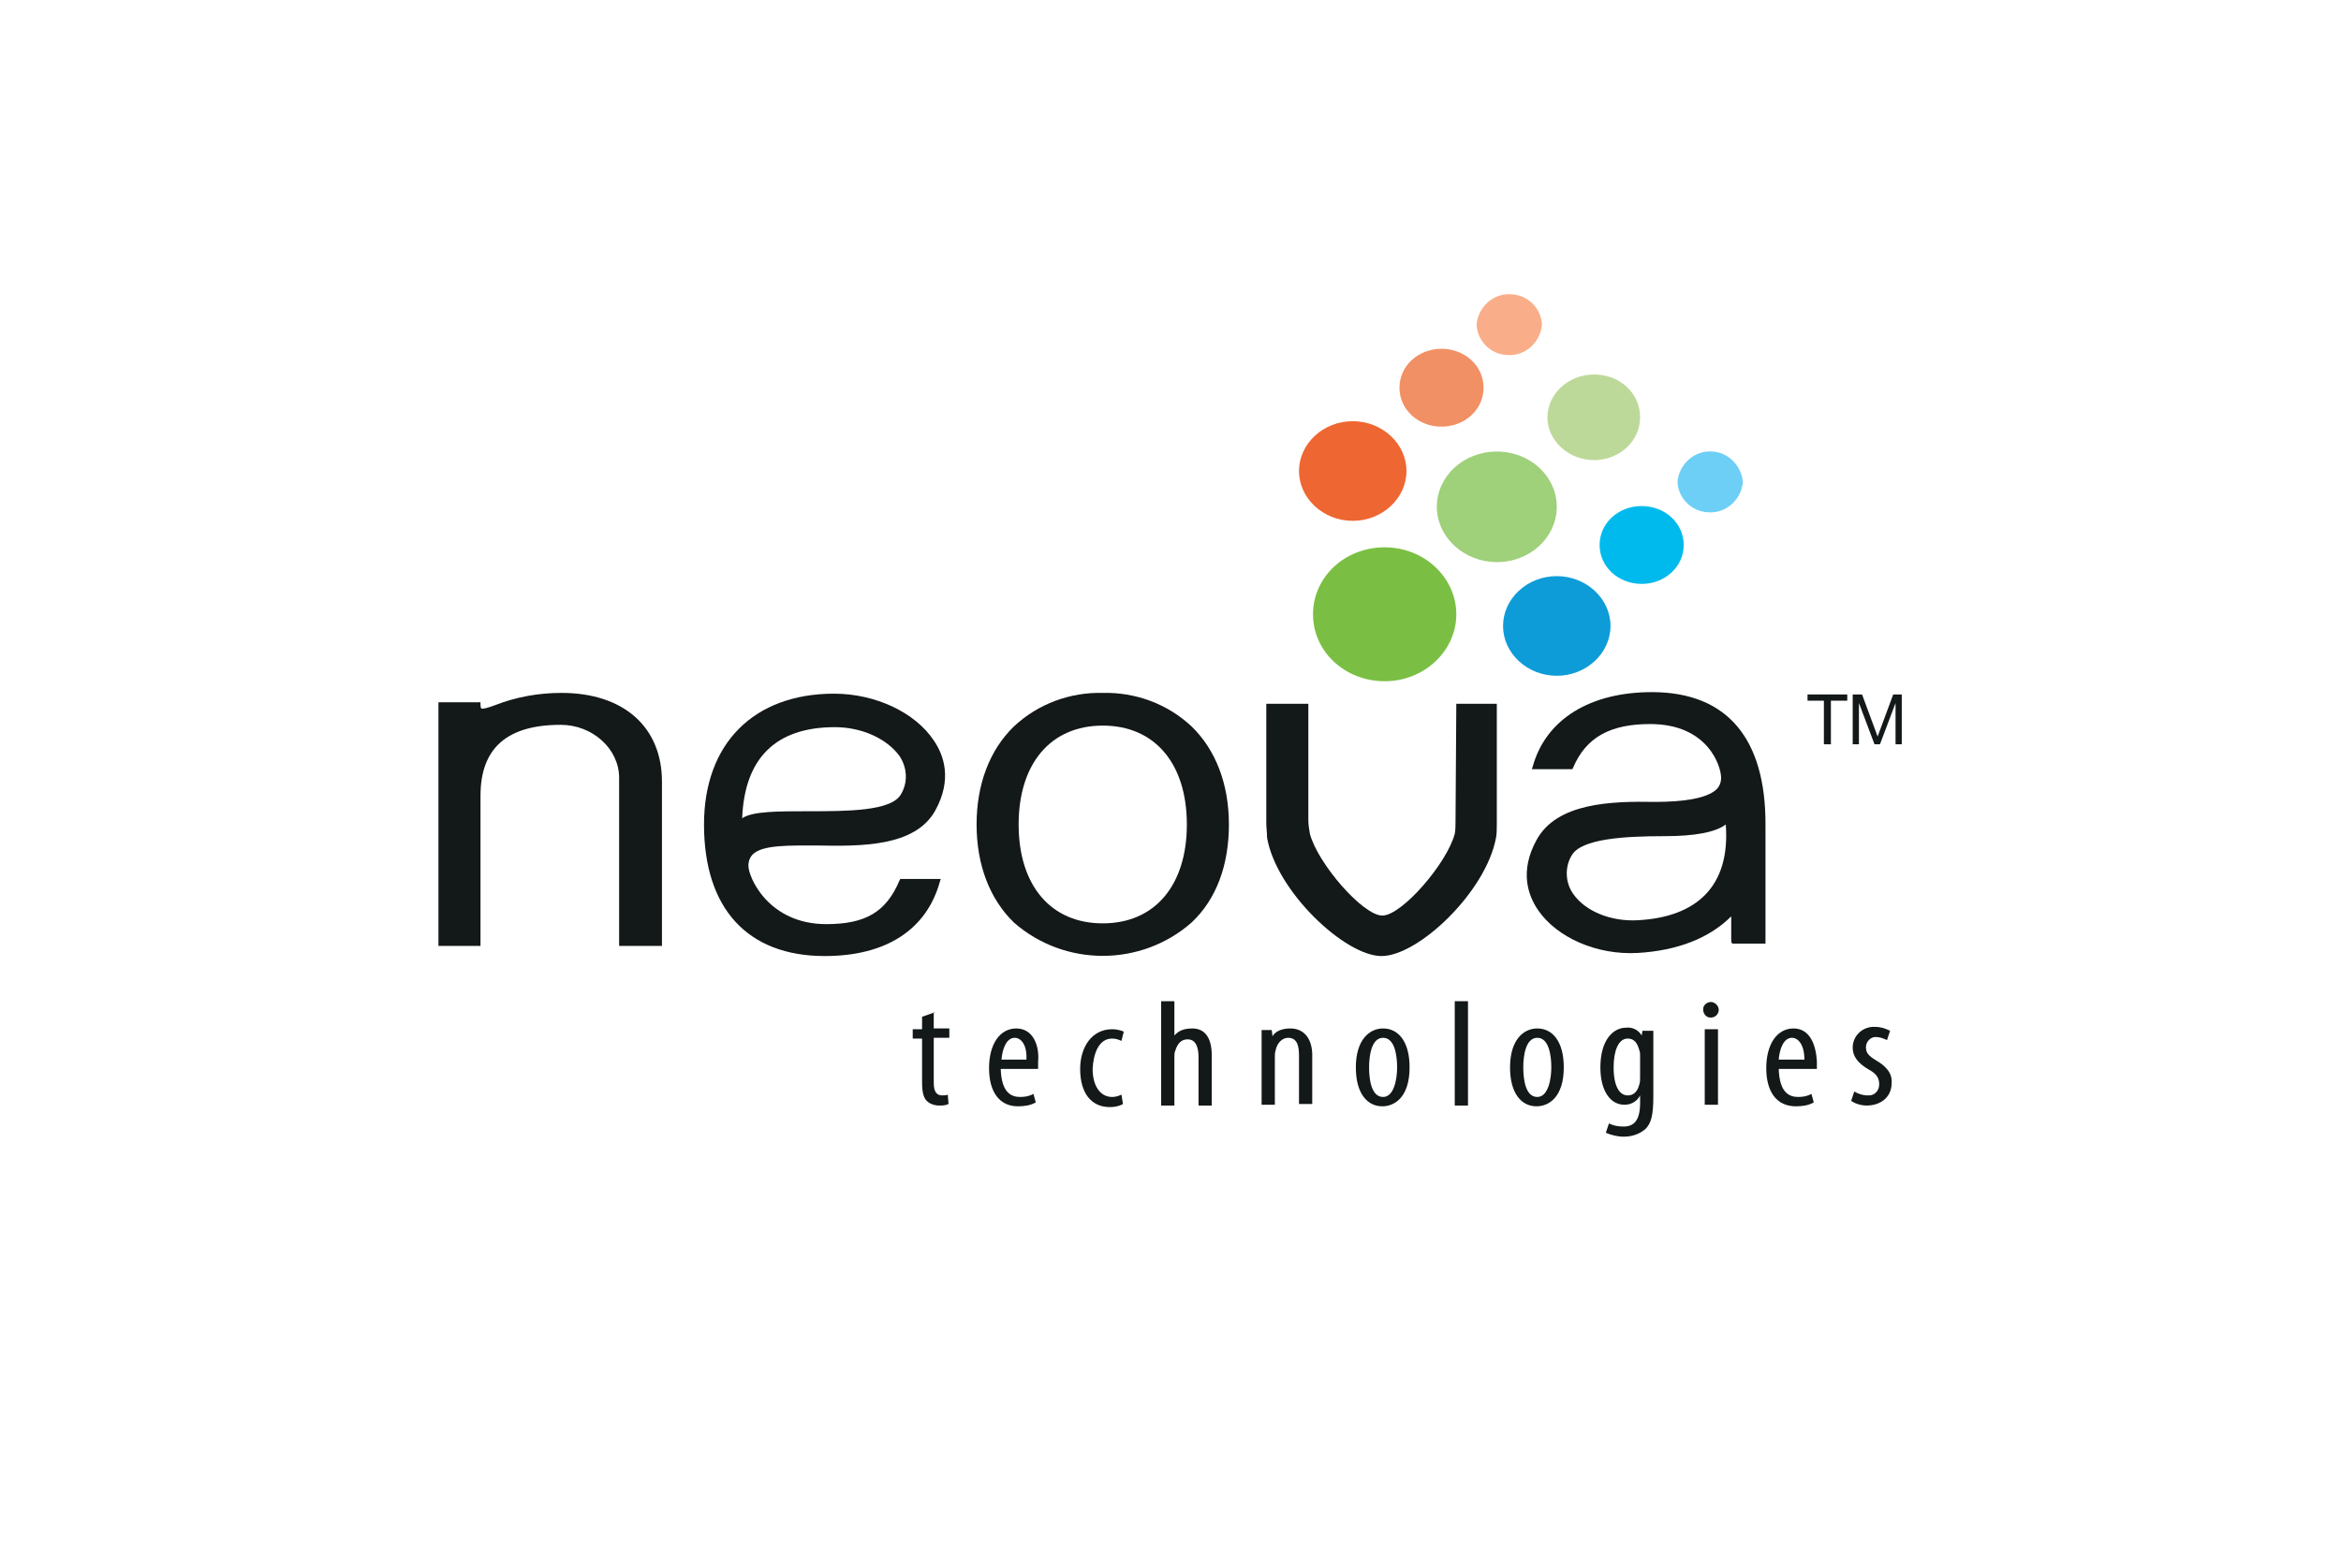 <?xml version="1.0" encoding="utf-8"?>
<!-- Generator: Adobe Illustrator 24.0.1, SVG Export Plug-In . SVG Version: 6.00 Build 0)  -->
<svg version="1.1" id="Livello_1" xmlns="http://www.w3.org/2000/svg" xmlns:xlink="http://www.w3.org/1999/xlink" x="0px" y="0px"
	 viewBox="0 0 300.6 201.4" style="enable-background:new 0 0 300.6 201.4;" xml:space="preserve">
<style type="text/css">
	.st0{fill:#00BAED;}
	.st1{fill:#6DCFF6;}
	.st2{fill:#0D9CD8;}
	.st3{fill:#F19064;}
	.st4{fill:#F9AE89;}
	.st5{fill:#EE6631;}
	.st6{fill:#9FD07A;}
	.st7{fill:#BCD999;}
	.st8{fill:#7ABF43;}
	.st9{fill:#131819;}
</style>
<title>neova_group</title>
<g id="Layer_2">
	<g id="Layer_1-2">
		<path class="st0" d="M216.2,70c0,2.8-2.4,5-5.4,5c-3,0-5.4-2.2-5.4-5c0-2.8,2.4-5,5.4-5C213.8,65,216.2,67.2,216.2,70z"/>
		<path class="st1" d="M223.8,61.9c-0.2,2.3-2.2,4.1-4.5,3.9c-2.1-0.1-3.8-1.8-3.9-3.9c0.2-2.3,2.2-4.1,4.5-3.9
			C221.9,58.1,223.6,59.8,223.8,61.9z"/>
		<path class="st2" d="M206.8,80.4c0,3.5-3.1,6.4-6.9,6.4s-6.9-2.9-6.9-6.4c0-3.5,3.1-6.4,6.9-6.4S206.8,76.9,206.8,80.4z"/>
		<path class="st3" d="M190.5,49.8c0,2.8-2.4,5-5.4,5s-5.4-2.2-5.4-5c0-2.8,2.4-5,5.4-5S190.5,47,190.5,49.8z"/>
		<path class="st4" d="M198,41.7c-0.2,2.3-2.2,4.1-4.5,3.9c-2.1-0.1-3.8-1.8-3.9-3.9c0.2-2.3,2.2-4.1,4.5-3.9
			C196.2,37.9,197.9,39.6,198,41.7z"/>
		<path class="st5" d="M180.6,60.5c0,3.5-3.1,6.4-6.9,6.4c-3.8,0-6.9-2.9-6.9-6.4c0-3.5,3.1-6.4,6.9-6.4
			C177.5,54.1,180.6,57,180.6,60.5z"/>
		<path class="st6" d="M199.9,65.1c0,3.9-3.4,7.1-7.7,7.1c-4.2,0-7.7-3.2-7.7-7.1c0-3.9,3.4-7.1,7.7-7.1
			C196.5,58,199.9,61.2,199.9,65.1z"/>
		<path class="st7" d="M210.6,53.6c0,3.1-2.7,5.5-5.9,5.5c-3.3,0-6-2.5-6-5.5s2.7-5.5,6-5.5C208,48.1,210.6,50.5,210.6,53.6z"/>
		<path class="st8" d="M187,78.9c0,4.7-4.1,8.6-9.2,8.6c-5.1,0-9.2-3.8-9.2-8.6s4.1-8.6,9.2-8.6C182.9,70.3,187,74.2,187,78.9z"/>
		<path class="st9" d="M120.1,130l-1.7,0.6v1.6h-1.2v1.2h1.2v5.6c0,1.3,0.2,2,0.6,2.4c0.4,0.4,1,0.6,1.6,0.6c0.4,0,0.8,0,1.2-0.2
			l-0.1-1.2c-0.2,0.1-0.4,0.1-0.7,0.1c-0.6,0-1.1-0.3-1.1-1.6v-5.8h2v-1.2h-2V130z"/>
		<path class="st9" d="M130.5,132.1c-2.1,0-3.5,2-3.5,5.1c0,3,1.3,4.9,3.7,4.9c0.8,0,1.6-0.1,2.3-0.5l-0.3-1.1
			c-0.5,0.3-1.1,0.4-1.7,0.4c-1.2,0-2.4-0.6-2.5-3.6h4.8c0-0.2,0-0.5,0-0.9C133.5,134.2,132.6,132.1,130.5,132.1z M128.6,136.1
			c0.1-1.3,0.6-2.8,1.7-2.8c0.8,0,1.6,0.9,1.5,2.8H128.6z"/>
		<path class="st9" d="M142.8,133.4c0.4,0,0.8,0.1,1.2,0.3l0.3-1.2c-0.5-0.2-1-0.3-1.5-0.3c-2.6,0-4.1,2.3-4.1,5.1
			c0,3.2,1.5,4.9,3.8,4.9c0.6,0,1.2-0.1,1.7-0.4l-0.2-1.2c-0.4,0.2-0.8,0.3-1.2,0.3c-1.5,0-2.5-1.4-2.5-3.6
			C140.4,135.3,141.1,133.4,142.8,133.4z"/>
		<path class="st9" d="M153.1,132.1c-1.5,0-2,0.6-2.3,0.9h0v-4.4h-1.7V142h1.7v-6.3c0-0.2,0-0.5,0.1-0.7c0.3-1,0.8-1.5,1.6-1.5
			c1.1,0,1.4,1.1,1.4,2.3v6.2h1.7v-6.4C155.6,133,154.5,132.1,153.1,132.1z"/>
		<path class="st9" d="M165.7,132.1c-1,0-1.9,0.3-2.3,1h0l-0.1-0.8H162l0,9.6h1.7v-6.1c0-0.3,0-0.6,0.1-0.9c0.2-1,0.9-1.6,1.6-1.6
			c1.2,0,1.4,1.1,1.4,2.3v6.2h1.7v-6.5C168.4,133.1,167.2,132.1,165.7,132.1z"/>
		<path class="st9" d="M177.6,132.1c-1.8,0-3.5,1.5-3.5,5c0,3.4,1.5,5,3.4,5l0,0c1.6,0,3.5-1.2,3.5-5
			C181,133.7,179.5,132.1,177.6,132.1z M177.6,140.9L177.6,140.9c-1.5,0-1.8-2.2-1.8-3.8c0-1.5,0.3-3.8,1.8-3.8
			c1.5,0,1.8,2.3,1.8,3.8S179,140.9,177.6,140.9L177.6,140.9z"/>
		<rect x="186.8" y="128.6" class="st9" width="1.7" height="13.4"/>
		<path class="st9" d="M197.4,132.1c-1.8,0-3.5,1.5-3.5,5c0,3.4,1.5,5,3.4,5l0,0c1.6,0,3.5-1.2,3.5-5
			C200.8,133.7,199.3,132.1,197.4,132.1z M197.4,140.9L197.4,140.9c-1.5,0-1.8-2.2-1.8-3.8c0-1.5,0.3-3.8,1.8-3.8s1.8,2.3,1.8,3.8
			S198.8,140.9,197.4,140.9L197.4,140.9z"/>
		<path class="st9" d="M210.8,133L210.8,133c-0.4-0.7-1.2-1.1-2-1c-1.6,0-3.3,1.5-3.3,5.1c0,2.9,1.2,4.8,3.1,4.8
			c0.8,0,1.6-0.4,2-1.2h0v1c0,2.2-0.8,3-2.1,3c-0.7,0-1.3-0.1-1.9-0.4l-0.4,1.2c0.7,0.3,1.5,0.5,2.3,0.5c1,0,2-0.3,2.8-1
			c0.7-0.7,1-1.7,1-4.2v-8.4h-1.4L210.8,133z M210.6,138.4c0,0.3,0,0.6-0.1,0.9c-0.3,1.2-1,1.4-1.5,1.4c-1,0-1.8-1.1-1.8-3.6
			c0-2.1,0.6-3.7,1.8-3.7c1,0,1.3,0.8,1.5,1.5c0.1,0.2,0.1,0.5,0.1,0.7V138.4z"/>
		<path class="st9" d="M219.7,128.7c-0.5,0-1,0.4-1,0.9c0,0,0,0.1,0,0.1c0,0.5,0.4,1,0.9,1c0,0,0,0,0.1,0l0,0c0.6,0,1-0.5,1-1
			S220.2,128.7,219.7,128.7L219.7,128.7L219.7,128.7z"/>
		<rect x="218.9" y="132.2" class="st9" width="1.7" height="9.7"/>
		<path class="st9" d="M230.3,132.1c-2.1,0-3.5,2-3.5,5.1c0,3,1.3,4.9,3.8,4.9c0.8,0,1.6-0.1,2.3-0.5l-0.3-1.1
			c-0.5,0.3-1.1,0.4-1.7,0.4c-1.2,0-2.4-0.6-2.5-3.6h4.9c0-0.3,0-0.6,0-0.9C233.2,134.2,232.4,132.1,230.3,132.1z M228.4,136.1
			c0.1-1.3,0.6-2.8,1.7-2.8c0.8,0,1.6,0.9,1.6,2.8H228.4z"/>
		<path class="st9" d="M240.9,136.2c-1-0.6-1.3-1-1.3-1.7c0-0.7,0.6-1.3,1.2-1.3c0,0,0.1,0,0.1,0c0.5,0,1,0.2,1.4,0.4l0.4-1.2
			c-0.6-0.3-1.2-0.5-1.9-0.5c-1.5-0.1-2.8,1-2.9,2.5c0,0.1,0,0.1,0,0.2c0,1.1,0.7,2,2.1,2.8c1.1,0.6,1.3,1.2,1.3,1.9
			c0,0.8-0.6,1.4-1.3,1.4c-0.1,0-0.1,0-0.2,0c-0.6,0-1.2-0.2-1.7-0.5l-0.4,1.2c0.6,0.4,1.3,0.6,2,0.6c1.7,0,3.2-1,3.2-2.9
			C243,137.8,242.1,136.9,240.9,136.2z"/>
		<path class="st9" d="M226.7,105.8c0-10.8-4.8-16.9-14.6-16.9c-7.8,0-13.6,3.4-15.3,9.6l-0.1,0.3h5.2l0.1-0.2
			c1.7-4,4.9-5.6,9.9-5.6c7.4,0,9.1,5.4,9.1,6.9c0,0.6-0.2,1.1-0.6,1.5c-1.3,1.2-4.4,1.6-7.9,1.6c-5.6-0.1-12.6,0.1-15.2,4.9
			c-2.2,4-1.1,7.1,0.2,9c2.4,3.5,7.5,5.8,12.8,5.5c5.1-0.3,9.2-1.9,12-4.7v2.8c0,0.6,0,0.7,0.3,0.7h4.1c0,0,0-0.5,0-2.3v-12.4
			C226.7,106.5,226.7,106.2,226.7,105.8z M210.3,118.2c-3.5,0.2-6.8-1.2-8.3-3.4c-1-1.4-1.1-3.4-0.2-4.9c1.2-2.2,6.9-2.5,12-2.5
			c3.8,0,6.5-0.5,7.8-1.5C222.2,113.8,217.9,117.8,210.3,118.2z"/>
		<path class="st9" d="M72.1,89c-2.9,0-5.8,0.5-8.6,1.6c-0.8,0.3-1.5,0.5-1.7,0.4c0,0-0.1-0.1-0.1-0.5v-0.3h-5.4v31.3h5.4v-19.3
			c0-6.1,3.4-9.1,10.3-9.1c4.1,0,7.5,3.1,7.5,6.8v21.6H85v-21.1C85,93.4,80.1,89,72.1,89z"/>
		<path class="st9" d="M120.7,113.2l0.1-0.3h-5.2l-0.1,0.2c-1.7,4-4.3,5.6-9.4,5.6c-7.4,0-10-6-10-7.5c0-0.6,0.2-1.1,0.6-1.5
			c1.3-1.2,4.7-1.1,8.2-1.1c5.6,0.1,12.6,0.2,15.2-4.5c2.2-4,1.1-7.1-0.2-9c-2.4-3.6-7.5-6-12.8-6c-10.3,0-16.7,6.4-16.7,16.8
			c0,10.8,5.6,16.9,15.5,16.9C113.8,122.8,119,119.4,120.7,113.2z M107.2,93.4c3.5,0,6.7,1.5,8.3,3.7c1,1.5,1.1,3.4,0.2,4.9
			c-1.2,2.2-6.9,2.2-12,2.2c-3.8,0-7.1,0-8.4,0.9C95.6,97.4,99.6,93.4,107.2,93.4z"/>
		<path class="st9" d="M141.6,89c-4.2-0.1-8.3,1.4-11.4,4.3c-3.1,3-4.8,7.4-4.8,12.6s1.7,9.6,4.8,12.6c6.5,5.7,16.3,5.7,22.8,0
			c3.2-3,4.8-7.4,4.8-12.6s-1.7-9.6-4.8-12.6C149.9,90.4,145.8,88.9,141.6,89z M141.6,118.6c-6.7,0-10.8-4.9-10.8-12.7
			s4.1-12.7,10.8-12.7s10.8,4.9,10.8,12.7S148.3,118.6,141.6,118.6L141.6,118.6z"/>
		<path class="st9" d="M186.9,105.4c0,0.6,0,1.2-0.1,1.7c-1,3.8-6.8,10.5-9.3,10.5s-8.3-6.7-9.3-10.5c-0.1-0.6-0.2-1.2-0.2-1.7v-15
			h-5.4v15.3c0,0.6,0.1,1.3,0.1,1.9c1.2,6.9,10,15.2,14.7,15.2s13.4-8.2,14.7-15.2c0.1-0.4,0.1-1.4,0.1-1.9V90.4H187L186.9,105.4z"
			/>
		<polygon class="st9" points="232.1,90 234.2,90 234.2,95.6 235.1,95.6 235.1,90 237.2,90 237.2,89.2 232.1,89.2 		"/>
		<polygon class="st9" points="243.1,89.2 241.1,94.6 239.1,89.2 237.9,89.2 237.9,95.6 238.7,95.6 238.7,90.3 238.7,90.3 
			240.7,95.6 241.4,95.6 243.4,90.3 243.4,90.3 243.4,95.6 244.2,95.6 244.2,89.2 		"/>
	</g>
</g>
</svg>
